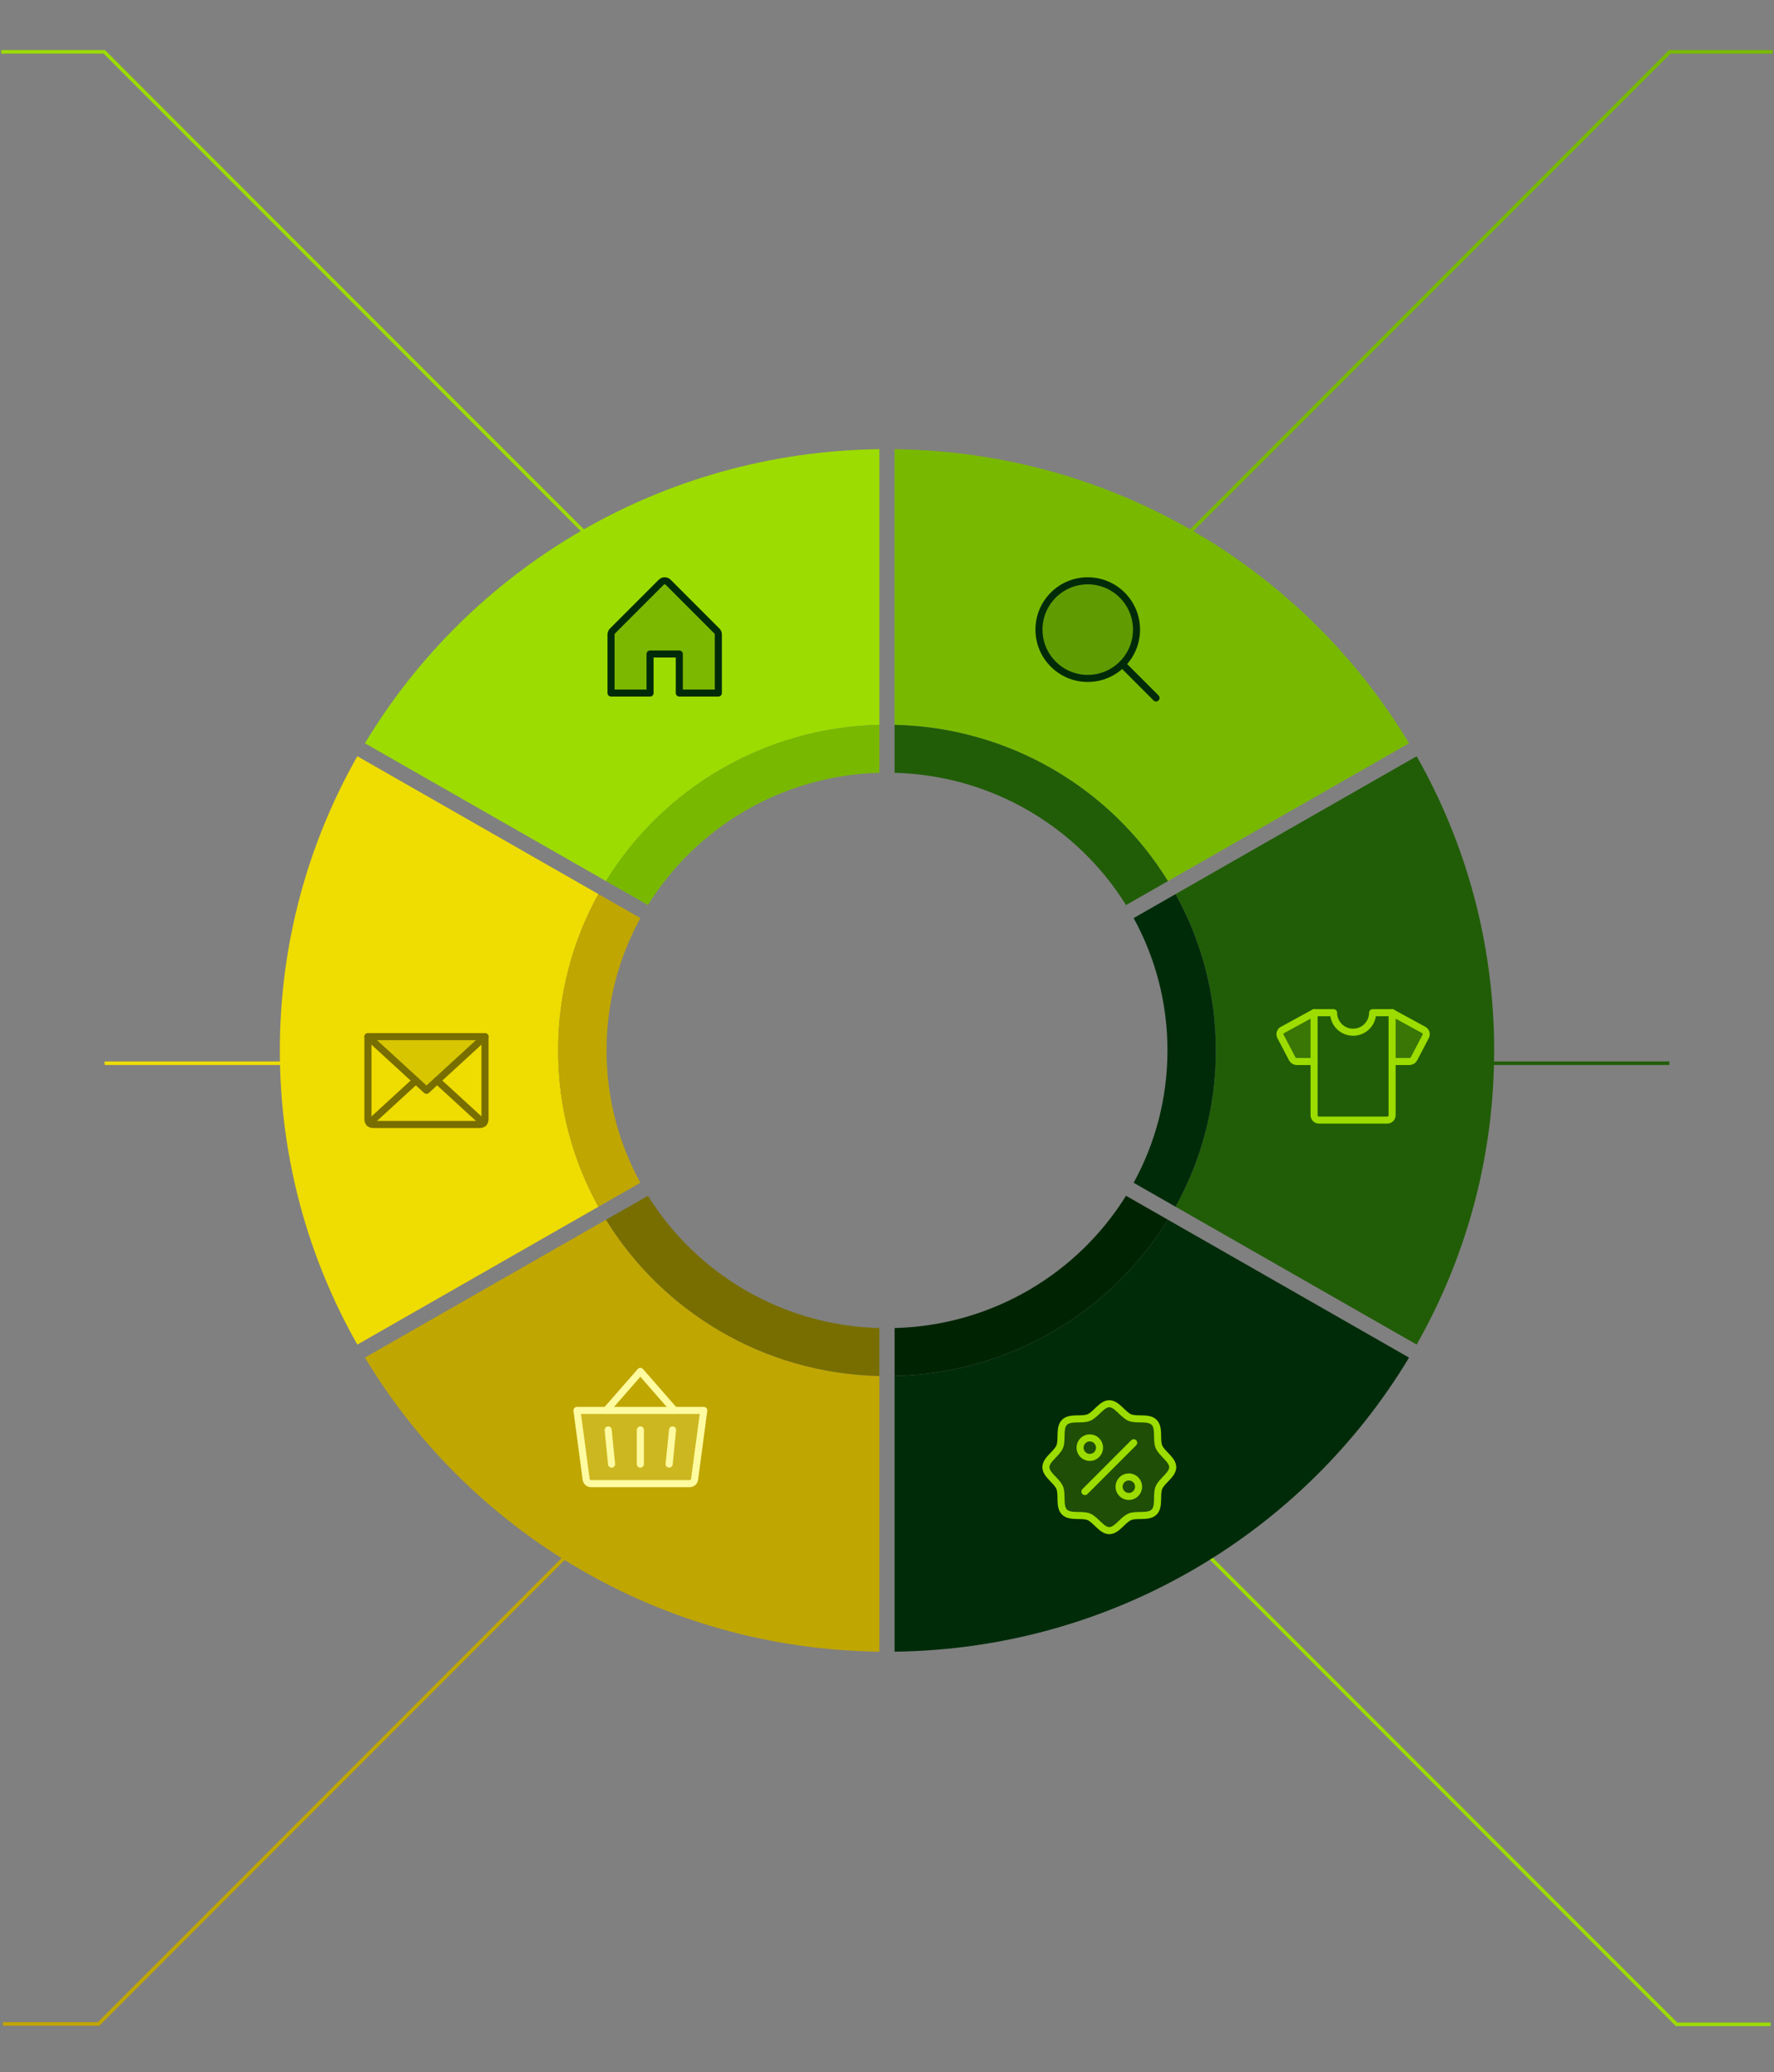 <?xml version="1.0" encoding="UTF-8"?>
<svg xmlns="http://www.w3.org/2000/svg" width="502" height="586" viewBox="0 0 502 586" fill="none">
  <rect x="0" y="0" width="502" height="586" fill="#808080" stroke="none"/>
  <line x1="136.756" y1="300.664" x2="29.604" y2="300.664" stroke="#EFDC00"></line>
  <line x1="472.396" y1="300.664" x2="365.244" y2="300.664" stroke="#215D07"></line>
  <path d="M227.002 212.156L29.503 14.657L0.337 14.658" stroke="#9CDC00"></path>
  <path d="M275 212.156L472.499 14.657L501.665 14.658" stroke="#78B900"></path>
  <path d="M210.781 389.461L27.887 572.355L0.878 572.354" stroke="#C0A600"></path>
  <path d="M294.43 392.455L474.437 572.463L501.02 572.462" stroke="#9CDC00"></path>
  <path d="M422.81 297.042C422.81 327.259 414.844 355.636 400.879 380.228L332.654 341.246C339.921 328.124 344.054 313.061 344.054 297.042C344.054 281.022 339.921 265.958 332.654 252.838L400.879 213.855C414.844 238.447 422.81 266.824 422.81 297.042Z" fill="#215D07"></path>
  <path d="M248.85 127.027V204.98C216.073 205.714 187.481 223.221 171.491 249.168L103.268 210.186C132.89 160.95 186.926 127.778 248.85 127.027Z" fill="#9CDC00"></path>
  <path d="M398.726 210.186L330.501 249.168C314.513 223.221 285.919 205.715 253.143 204.98V127.027C315.068 127.778 369.104 160.95 398.726 210.186Z" fill="#78B900"></path>
  <path d="M157.945 297.042C157.945 313.061 162.077 328.123 169.344 341.246L101.119 380.228C87.155 355.636 79.189 327.259 79.189 297.042C79.189 266.824 87.155 238.447 101.12 213.855L169.345 252.838C162.078 265.958 157.946 281.022 157.946 297.042H157.945Z" fill="#EFDC00"></path>
  <g clip-path="url(#clip0_3240_25841)">
    <path opacity="0.2" d="M137.241 293.145L120.679 308.326L104.117 293.145H137.241Z" fill="#786E00"></path>
    <path d="M137.241 293.145L120.679 308.326L104.117 293.145" stroke="#786E00" stroke-width="2" stroke-linecap="round" stroke-linejoin="round"></path>
    <path d="M104.117 293.145H137.241V316.607C137.241 316.973 137.096 317.324 136.837 317.583C136.578 317.842 136.227 317.988 135.861 317.988H105.497C105.131 317.988 104.78 317.842 104.521 317.583C104.263 317.324 104.117 316.973 104.117 316.607V293.145Z" stroke="#786E00" stroke-width="2" stroke-linecap="round" stroke-linejoin="round"></path>
    <path d="M117.67 305.562L104.545 317.594" stroke="#786E00" stroke-width="2" stroke-linecap="round" stroke-linejoin="round"></path>
    <path d="M136.819 317.594L123.693 305.562" stroke="#786E00" stroke-width="2" stroke-linecap="round" stroke-linejoin="round"></path>
  </g>
  <path d="M398.726 383.912C369.104 433.147 315.067 466.32 253.143 467.07V389.118C285.919 388.384 314.512 370.877 330.501 344.93L398.726 383.912Z" fill="#002B09"></path>
  <path d="M248.851 389.118V467.07C186.926 466.32 132.89 433.147 103.268 383.912L171.492 344.93C187.481 370.877 216.074 388.383 248.851 389.118Z" fill="#C0A600"></path>
  <path d="M171.64 297.049C171.64 310.598 175.108 323.347 181.211 334.472L169.347 341.252C162.08 328.13 157.947 313.067 157.947 297.048C157.947 281.028 162.08 265.964 169.347 252.844L181.211 259.624C175.108 270.749 171.64 283.497 171.64 297.048V297.049Z" fill="#C0A600"></path>
  <path d="M248.849 375.559V389.115C216.072 388.382 187.48 370.875 171.49 344.928L183.355 338.148C196.97 360.048 221.139 374.831 248.849 375.559Z" fill="#786E00"></path>
  <path d="M330.501 344.928C314.513 370.875 285.919 388.381 253.143 389.115V375.559C280.853 374.831 305.021 360.048 318.637 338.148L330.501 344.928Z" fill="#002402"></path>
  <path d="M344.057 297.047C344.057 313.066 339.925 328.128 332.658 341.251L320.793 334.471C326.897 323.346 330.364 310.597 330.364 297.048C330.364 283.498 326.897 270.749 320.793 259.624L332.658 252.844C339.925 265.964 344.057 281.029 344.057 297.048V297.047Z" fill="#002B09"></path>
  <path d="M330.501 249.168L318.637 255.947C305.021 234.048 280.853 219.265 253.143 218.537V204.98C285.919 205.714 314.512 223.221 330.501 249.168Z" fill="#215D07"></path>
  <path d="M248.849 204.98V218.537C221.139 219.265 196.97 234.048 183.355 255.947L171.49 249.168C187.479 223.221 216.072 205.715 248.849 204.98Z" fill="#78B900"></path>
  <g clip-path="url(#clip1_3240_25841)">
    <path opacity="0.2" d="M183.951 195.985V184.945H192.231V195.985H203.272V179.424C203.272 179.243 203.237 179.063 203.167 178.896C203.098 178.728 202.996 178.576 202.868 178.448L189.068 164.647C188.939 164.519 188.787 164.417 188.62 164.347C188.452 164.278 188.272 164.242 188.091 164.242C187.91 164.242 187.73 164.278 187.563 164.347C187.395 164.417 187.243 164.519 187.115 164.647L173.314 178.448C173.186 178.576 173.084 178.728 173.015 178.896C172.946 179.063 172.91 179.243 172.91 179.424V195.985H183.951Z" fill="#002B09"></path>
    <path d="M183.951 195.985V184.945H192.231V195.985H203.272V179.424C203.272 179.243 203.237 179.063 203.167 178.896C203.098 178.728 202.996 178.576 202.868 178.448L189.068 164.647C188.939 164.519 188.787 164.417 188.62 164.347C188.452 164.278 188.272 164.242 188.091 164.242C187.91 164.242 187.73 164.278 187.563 164.347C187.395 164.417 187.243 164.519 187.115 164.647L173.314 178.448C173.186 178.576 173.084 178.728 173.015 178.896C172.946 179.063 172.91 179.243 172.91 179.424V195.985H183.951Z" stroke="#002B09" stroke-width="2" stroke-linecap="round" stroke-linejoin="round"></path>
  </g>
  <g clip-path="url(#clip2_3240_25841)">
    <path opacity="0.2" d="M307.807 191.848C315.429 191.848 321.608 185.669 321.608 178.047C321.608 170.425 315.429 164.246 307.807 164.246C300.185 164.246 294.006 170.425 294.006 178.047C294.006 185.669 300.185 191.848 307.807 191.848Z" fill="#002B09"></path>
    <path d="M307.807 191.848C315.429 191.848 321.608 185.669 321.608 178.047C321.608 170.425 315.429 164.246 307.807 164.246C300.185 164.246 294.006 170.425 294.006 178.047C294.006 185.669 300.185 191.848 307.807 191.848Z" stroke="#002B09" stroke-width="2" stroke-linecap="round" stroke-linejoin="round"></path>
    <path d="M317.566 187.805L327.129 197.367" stroke="#002B09" stroke-width="2" stroke-linecap="round" stroke-linejoin="round"></path>
  </g>
  <g clip-path="url(#clip3_3240_25841)">
    <path opacity="0.2" d="M393.936 300.184H398.825C399.089 300.186 399.349 300.116 399.577 299.982C399.805 299.848 399.992 299.654 400.118 299.421L403.443 293.071C403.607 292.754 403.638 292.385 403.531 292.045C403.423 291.705 403.185 291.421 402.868 291.256L393.936 286.383V300.184Z" fill="#9CDC00"></path>
    <path opacity="0.2" d="M371.855 300.184H366.966C366.702 300.186 366.441 300.116 366.214 299.982C365.986 299.848 365.799 299.654 365.672 299.421L362.348 293.071C362.184 292.754 362.152 292.385 362.26 292.045C362.368 291.705 362.606 291.421 362.923 291.256L371.855 286.383V300.184Z" fill="#9CDC00"></path>
    <path d="M393.936 300.184H398.825C399.089 300.186 399.349 300.116 399.577 299.982C399.805 299.848 399.992 299.654 400.118 299.421L403.443 293.071C403.607 292.754 403.638 292.385 403.531 292.045C403.423 291.705 403.185 291.421 402.868 291.256L393.936 286.383" stroke="#9CDC00" stroke-width="2" stroke-linecap="round" stroke-linejoin="round"></path>
    <path d="M371.855 300.184H366.966C366.702 300.186 366.441 300.116 366.214 299.982C365.986 299.848 365.799 299.654 365.672 299.421L362.348 293.071C362.184 292.754 362.152 292.385 362.26 292.045C362.368 291.705 362.606 291.421 362.923 291.256L371.855 286.383" stroke="#9CDC00" stroke-width="2" stroke-linecap="round" stroke-linejoin="round"></path>
    <path d="M388.417 286.383C388.417 287.847 387.835 289.251 386.8 290.286C385.764 291.322 384.36 291.903 382.896 291.903C381.432 291.903 380.028 291.322 378.993 290.286C377.957 289.251 377.376 287.847 377.376 286.383H371.855V315.365C371.855 315.731 372.001 316.082 372.26 316.34C372.519 316.599 372.87 316.745 373.236 316.745H392.557C392.923 316.745 393.274 316.599 393.533 316.34C393.791 316.082 393.937 315.731 393.937 315.365V286.383H388.417Z" stroke="#9CDC00" stroke-width="2" stroke-linecap="round" stroke-linejoin="round"></path>
  </g>
  <g clip-path="url(#clip4_3240_25841)">
    <path opacity="0.2" d="M301.223 427.588C299.636 426.001 300.689 422.667 299.881 420.714C299.043 418.697 295.969 417.058 295.969 414.902C295.969 412.746 299.043 411.107 299.881 409.09C300.689 407.139 299.636 403.803 301.223 402.216C302.811 400.629 306.147 401.681 308.098 400.873C310.123 400.035 311.753 396.961 313.91 396.961C316.066 396.961 317.705 400.035 319.722 400.873C321.675 401.681 325.009 400.629 326.596 402.216C328.183 403.803 327.131 407.137 327.938 409.09C328.777 411.115 331.851 412.746 331.851 414.902C331.851 417.058 328.777 418.697 327.938 420.714C327.131 422.667 328.183 426.001 326.596 427.588C325.009 429.176 321.675 428.123 319.722 428.931C317.705 429.769 316.066 432.843 313.91 432.843C311.753 432.843 310.115 429.769 308.098 428.931C306.147 428.123 302.811 429.176 301.223 427.588Z" fill="#9CDC00"></path>
    <path d="M301.223 427.588C299.636 426.001 300.689 422.667 299.881 420.714C299.043 418.697 295.969 417.058 295.969 414.902C295.969 412.746 299.043 411.107 299.881 409.09C300.689 407.139 299.636 403.803 301.223 402.216C302.811 400.629 306.147 401.681 308.098 400.873C310.123 400.035 311.753 396.961 313.91 396.961C316.066 396.961 317.705 400.035 319.722 400.873C321.675 401.681 325.009 400.629 326.596 402.216C328.183 403.803 327.131 407.137 327.938 409.09C328.777 411.115 331.851 412.746 331.851 414.902C331.851 417.058 328.777 418.697 327.938 420.714C327.131 422.667 328.183 426.001 326.596 427.588C325.009 429.176 321.675 428.123 319.722 428.931C317.705 429.769 316.066 432.843 313.91 432.843C311.753 432.843 310.115 429.769 308.098 428.931C306.147 428.123 302.811 429.176 301.223 427.588Z" stroke="#9CDC00" stroke-width="2" stroke-linecap="round" stroke-linejoin="round"></path>
    <path d="M308.387 412.138C309.912 412.138 311.147 410.902 311.147 409.377C311.147 407.853 309.912 406.617 308.387 406.617C306.863 406.617 305.627 407.853 305.627 409.377C305.627 410.902 306.863 412.138 308.387 412.138Z" stroke="#9CDC00" stroke-width="2" stroke-linecap="round" stroke-linejoin="round"></path>
    <path d="M319.43 423.181C320.954 423.181 322.19 421.945 322.19 420.42C322.19 418.896 320.954 417.66 319.43 417.66C317.906 417.66 316.67 418.896 316.67 420.42C316.67 421.945 317.906 423.181 319.43 423.181Z" stroke="#9CDC00" stroke-width="2" stroke-linecap="round" stroke-linejoin="round"></path>
    <path d="M307.008 421.797L320.809 407.996" stroke="#9CDC00" stroke-width="2" stroke-linecap="round" stroke-linejoin="round"></path>
  </g>
  <g clip-path="url(#clip5_3240_25841)">
    <path opacity="0.2" d="M163.268 398.852H199.15L196.55 418.356C196.506 418.687 196.343 418.991 196.091 419.211C195.839 419.432 195.516 419.553 195.182 419.553H167.235C166.901 419.553 166.578 419.432 166.326 419.211C166.075 418.991 165.912 418.687 165.867 418.356L163.268 398.852Z" fill="#FFFBA0"></path>
    <path d="M181.207 404.371V414.032" stroke="#FFFBA0" stroke-width="2" stroke-linecap="round" stroke-linejoin="round"></path>
    <path d="M190.866 398.857L181.206 387.816L171.545 398.857" stroke="#FFFBA0" stroke-width="2" stroke-linecap="round" stroke-linejoin="round"></path>
    <path d="M190.316 404.371L189.35 414.032" stroke="#FFFBA0" stroke-width="2" stroke-linecap="round" stroke-linejoin="round"></path>
    <path d="M172.096 404.371L173.062 414.032" stroke="#FFFBA0" stroke-width="2" stroke-linecap="round" stroke-linejoin="round"></path>
    <path d="M163.268 398.852H199.15L196.55 418.356C196.506 418.687 196.343 418.991 196.091 419.211C195.839 419.432 195.516 419.553 195.182 419.553H167.235C166.901 419.553 166.578 419.432 166.326 419.211C166.075 418.991 165.912 418.687 165.867 418.356L163.268 398.852Z" stroke="#FFFBA0" stroke-width="2" stroke-linecap="round" stroke-linejoin="round"></path>
  </g>
  <defs>
    <clipPath id="clip0_3240_25841">
      <rect width="44.165" height="44.165" fill="white" transform="translate(98.598 283.48)"></rect>
    </clipPath>
    <clipPath id="clip1_3240_25841">
      <rect width="44.163" height="44.163" fill="white" transform="translate(166.01 158.723)"></rect>
    </clipPath>
    <clipPath id="clip2_3240_25841">
      <rect width="44.163" height="44.163" fill="white" transform="translate(288.486 158.723)"></rect>
    </clipPath>
    <clipPath id="clip3_3240_25841">
      <rect width="44.163" height="44.163" fill="white" transform="translate(360.816 279.484)"></rect>
    </clipPath>
    <clipPath id="clip4_3240_25841">
      <rect width="44.163" height="44.163" fill="white" transform="translate(291.826 392.816)"></rect>
    </clipPath>
    <clipPath id="clip5_3240_25841">
      <rect width="44.163" height="44.163" fill="white" transform="translate(159.125 383.672)"></rect>
    </clipPath>
  </defs>
</svg>
